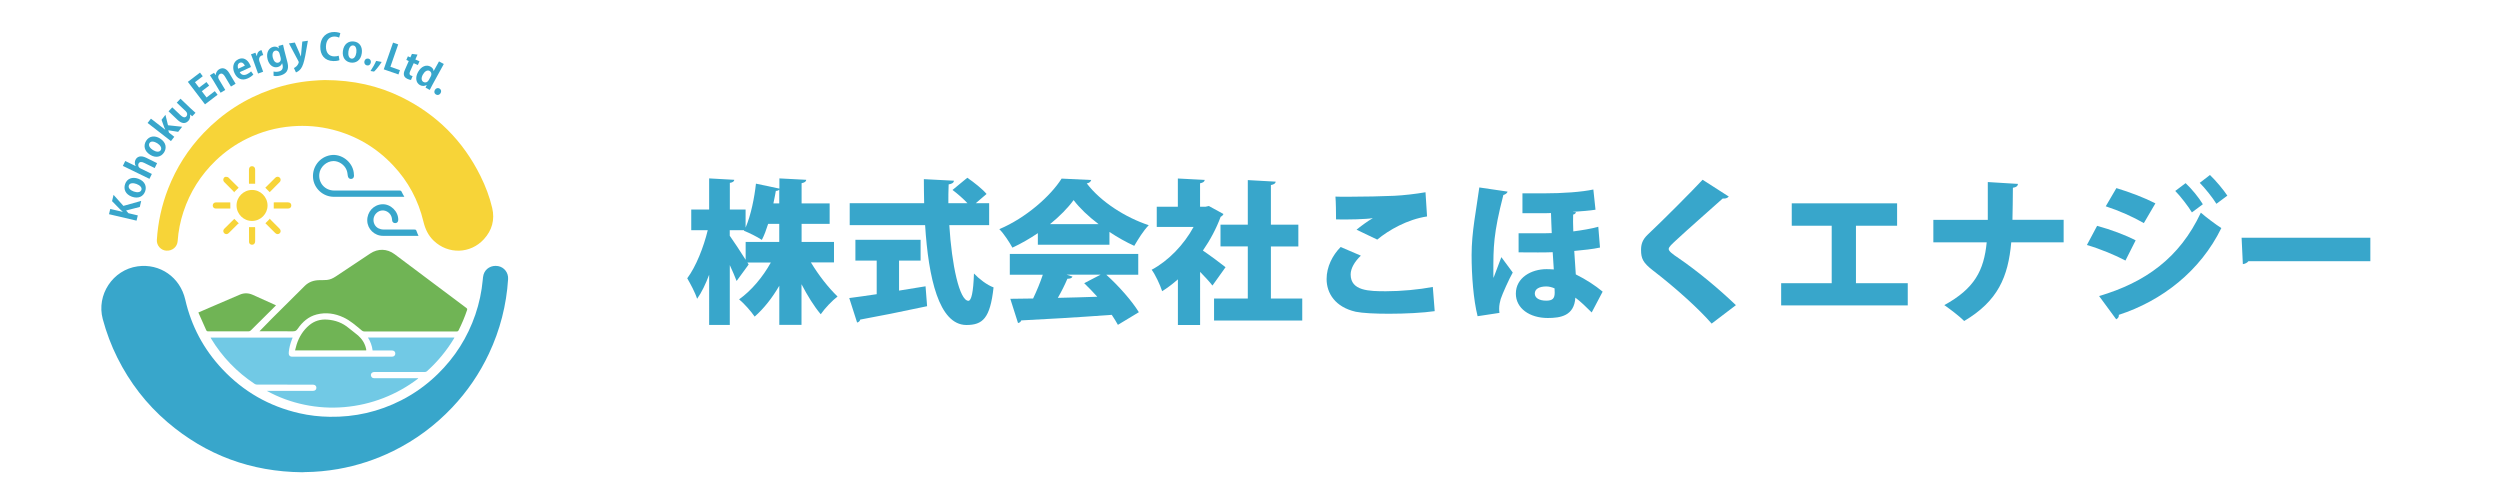 <?xml version="1.0" encoding="utf-8"?>
<!-- Generator: Adobe Illustrator 28.2.0, SVG Export Plug-In . SVG Version: 6.00 Build 0)  -->
<svg version="1.1" id="レイヤー_1" xmlns="http://www.w3.org/2000/svg" xmlns:xlink="http://www.w3.org/1999/xlink" x="0px"
	 y="0px" viewBox="0 0 500 100" style="enable-background:new 0 0 500 100;" xml:space="preserve">
<style type="text/css">
	.st0{fill:#38A6CB;}
	.st1{fill:#F7D438;}
	.st2{fill:#71C9E5;}
	.st3{fill:#70B455;}
</style>
<g>
	<g>
		<path class="st0" d="M28.24,40.18l-0.28,1.21l-2.74,0.71l0.46,0.54l1.88,0.44l-0.25,1.05l-5.51-1.29l0.25-1.05l2.49,0.58
			l0.01-0.02c-0.19-0.16-0.37-0.34-0.55-0.5l-1.59-1.62l0.3-1.26l1.97,2.21L28.24,40.18z"/>
		<path class="st0" d="M27.64,35.74c1.47,0.53,1.7,1.67,1.39,2.53c-0.37,1.04-1.37,1.52-2.63,1.08c-1.3-0.46-1.75-1.51-1.37-2.56
			C25.41,35.71,26.47,35.32,27.64,35.74z M25.77,37.08c-0.2,0.57,0.39,1.01,0.98,1.22c0.69,0.25,1.35,0.19,1.53-0.31
			c0.17-0.49-0.31-0.95-0.99-1.2C26.69,36.57,25.96,36.55,25.77,37.08z"/>
		<path class="st0" d="M31.42,32.63l-0.48,0.98l-2.12-1.04c-0.47-0.23-0.9-0.26-1.11,0.16c-0.12,0.24-0.13,0.71,0.42,0.97l2.24,1.09
			l-0.48,0.98l-5.32-2.59l0.48-0.98l2.08,1.01l0.01-0.01c-0.25-0.45-0.2-0.92-0.04-1.24c0.32-0.65,1.05-0.94,2.13-0.41L31.42,32.63z
			"/>
		<path class="st0" d="M32.01,27.7c1.32,0.83,1.3,2,0.81,2.77c-0.59,0.93-1.67,1.19-2.8,0.48c-1.17-0.73-1.38-1.85-0.79-2.79
			C29.84,27.19,30.95,27.04,32.01,27.7z M29.9,28.61c-0.32,0.51,0.16,1.07,0.69,1.4c0.62,0.39,1.28,0.47,1.56,0.02
			c0.27-0.44-0.09-1-0.71-1.39C30.9,28.31,30.2,28.13,29.9,28.61z"/>
		<path class="st0" d="M36.43,25.35l-0.8,1.02l-1.97-0.32l0.13,0.47l1.07,0.84l-0.67,0.86l-4.67-3.63l0.67-0.86l2.85,2.21l0.01-0.02
			c-0.09-0.18-0.17-0.36-0.23-0.53l-0.51-1.43l0.78-1l0.51,2.09L36.43,25.35z"/>
		<path class="st0" d="M38.17,21.72c0.35,0.34,0.67,0.61,0.93,0.84l-0.65,0.69l-0.43-0.34L38,22.92c0.08,0.31,0.08,0.83-0.36,1.28
			c-0.54,0.56-1.27,0.6-2.16-0.25l-1.77-1.69l0.75-0.79l1.65,1.57c0.45,0.43,0.85,0.57,1.16,0.24c0.24-0.26,0.24-0.69-0.09-1.01
			l-1.83-1.74l0.75-0.79L38.17,21.72z"/>
		<path class="st0" d="M43.52,18.95l-2.52,1.92l-3.43-4.5L40,14.52l0.55,0.73l-1.56,1.19l0.83,1.09l1.47-1.12l0.54,0.71l-1.47,1.12
			l0.95,1.25l1.65-1.26L43.52,18.95z"/>
		<path class="st0" d="M47.12,16.75l-0.93,0.56l-1.23-2.05c-0.26-0.43-0.6-0.69-1-0.45c-0.25,0.15-0.48,0.56-0.16,1.09l1.25,2.09
			l-0.93,0.56l-1.47-2.46c-0.25-0.41-0.46-0.74-0.66-1.04l0.81-0.48l0.33,0.45l0.02-0.01c0-0.35,0.18-0.85,0.69-1.16
			c0.64-0.39,1.41-0.24,2,0.75L47.12,16.75z"/>
		<path class="st0" d="M50.67,14.9c-0.25,0.28-0.64,0.56-1.1,0.77c-1.15,0.53-2.14,0.11-2.67-1.05c-0.49-1.07-0.3-2.28,0.79-2.78
			c0.9-0.42,1.79-0.04,2.34,1.16c0.07,0.15,0.13,0.29,0.15,0.41l-2.23,1.02c0.32,0.62,0.89,0.67,1.43,0.42
			c0.37-0.17,0.62-0.37,0.84-0.57L50.67,14.9z M48.97,13.13c-0.17-0.39-0.54-0.79-1.03-0.57c-0.47,0.22-0.45,0.81-0.3,1.19
			L48.97,13.13z"/>
		<path class="st0" d="M52.65,11.02c-0.08,0.01-0.17,0.04-0.27,0.07c-0.46,0.17-0.71,0.61-0.47,1.26l0.72,1.99l-1.02,0.37
			l-0.95-2.65c-0.17-0.48-0.32-0.85-0.46-1.2l0.88-0.32l0.28,0.66l0.03-0.01c0-0.56,0.32-0.97,0.68-1.1
			c0.1-0.03,0.16-0.05,0.24-0.06L52.65,11.02z"/>
		<path class="st0" d="M56.61,8.94c0.05,0.29,0.13,0.64,0.27,1.19l0.58,2.24c0.2,0.78,0.5,2.23-1.43,2.74
			c-0.46,0.12-0.96,0.15-1.32,0.05l0-0.86c0.27,0.07,0.67,0.1,1.09-0.01c0.59-0.15,0.9-0.59,0.7-1.35l-0.08-0.29l-0.01,0
			c-0.12,0.37-0.42,0.65-0.86,0.76c-0.94,0.24-1.75-0.45-2.03-1.53c-0.34-1.31,0.22-2.29,1.1-2.51c0.5-0.13,0.88,0.03,1.14,0.3
			l0.01,0l-0.08-0.48L56.61,8.94z M55.92,10.76c-0.13-0.51-0.51-0.72-0.87-0.63c-0.48,0.12-0.67,0.69-0.48,1.44
			c0.18,0.69,0.59,1.09,1.09,0.96c0.24-0.06,0.63-0.33,0.46-1L55.92,10.76z"/>
		<path class="st0" d="M61.58,8.15l-0.52,2.95c-0.27,1.38-0.51,2.14-0.9,2.66c-0.34,0.43-0.74,0.64-0.97,0.72l-0.4-0.87
			c0.17-0.08,0.36-0.22,0.53-0.38c0.32-0.31,0.45-0.75,0.43-0.83c-0.01-0.04-0.03-0.1-0.07-0.18l-1.89-3.54l1.18-0.17l0.9,2.04
			c0.1,0.24,0.21,0.51,0.3,0.73l0.02,0c0.01-0.22,0.04-0.52,0.06-0.78l0.21-2.19L61.58,8.15z"/>
		<path class="st0" d="M67.89,12.03c-0.22,0.1-0.68,0.2-1.26,0.18c-1.7-0.04-2.61-1.22-2.57-2.9c0.05-1.98,1.35-2.95,2.85-2.91
			c0.61,0.02,1,0.15,1.16,0.24l-0.24,0.88c-0.22-0.1-0.51-0.2-0.9-0.21c-0.93-0.02-1.7,0.6-1.74,1.96c-0.03,1.28,0.6,1.98,1.63,2.01
			c0.34,0.01,0.7-0.05,0.92-0.14L67.89,12.03z"/>
		<path class="st0" d="M72.36,10.63c-0.2,1.55-1.28,2.01-2.18,1.89c-1.09-0.14-1.78-1.02-1.6-2.34c0.18-1.36,1.11-2.03,2.21-1.88
			C71.93,8.44,72.53,9.39,72.36,10.63z M70.66,9.09c-0.6-0.08-0.9,0.59-0.98,1.21c-0.1,0.72,0.1,1.36,0.63,1.43
			c0.51,0.07,0.87-0.5,0.96-1.22C71.35,9.87,71.21,9.16,70.66,9.09z"/>
		<path class="st0" d="M72.88,12.26c0.09-0.4,0.42-0.62,0.79-0.54c0.37,0.08,0.58,0.41,0.49,0.82c-0.09,0.4-0.4,0.63-0.79,0.54
			C72.99,12.99,72.8,12.64,72.88,12.26z"/>
		<path class="st0" d="M76.34,12.39c-0.45,0.7-1.04,1.47-1.53,1.93L74.1,14.2c0.4-0.59,0.85-1.37,1.13-2.02L76.34,12.39z"/>
		<path class="st0" d="M79.69,14.89l-2.94-1.02l1.86-5.35l1.03,0.36l-1.56,4.48l1.91,0.67L79.69,14.89z"/>
		<path class="st0" d="M82.39,10.78l1.11,0.14l-0.43,0.98l0.83,0.36L83.57,13l-0.83-0.36l-0.72,1.63c-0.2,0.45-0.14,0.7,0.16,0.84
			c0.14,0.06,0.23,0.08,0.34,0.11l-0.32,0.77c-0.16-0.01-0.42-0.08-0.71-0.21c-1.08-0.47-0.69-1.42-0.5-1.84l0.76-1.73l-0.49-0.22
			l0.32-0.73l0.49,0.22L82.39,10.78z"/>
		<path class="st0" d="M86.49,16.95c-0.2,0.36-0.4,0.77-0.54,1.04l-0.84-0.46L85.34,17l-0.02-0.01c-0.38,0.25-0.89,0.27-1.33,0.03
			c-0.81-0.45-0.98-1.51-0.39-2.6c0.67-1.23,1.72-1.53,2.49-1.1c0.42,0.23,0.63,0.57,0.63,0.89l0.01,0.01l1.07-1.94l0.96,0.52
			L86.49,16.95z M86.13,15.32c0.29-0.52,0.11-0.95-0.2-1.13c-0.49-0.27-1.01,0.1-1.36,0.73c-0.36,0.65-0.32,1.23,0.13,1.48
			c0.28,0.16,0.76,0.15,1.07-0.42L86.13,15.32z"/>
		<path class="st0" d="M87,17.95c0.22-0.34,0.62-0.43,0.93-0.23c0.32,0.21,0.39,0.59,0.17,0.94c-0.23,0.34-0.6,0.44-0.93,0.23
			C86.83,18.68,86.78,18.29,87,17.95z"/>
	</g>
</g>
<g>
	<g>
		<path class="st0" d="M60.45,94.45c-10.19-0.1-19.2-3.39-26.96-10.02c-4.21-3.6-7.53-7.91-10.01-12.87
			c-1.24-2.48-2.21-5.07-2.93-7.75c-1.3-4.84,2.01-9.84,6.96-10.54c4.49-0.63,8.52,2.19,9.54,6.65c1.21,5.29,3.68,9.92,7.39,13.88
			c4.23,4.51,9.38,7.46,15.41,8.84c2,0.46,4.04,0.69,6.09,0.72c5.04,0.08,9.8-1.01,14.29-3.29c2.71-1.38,5.15-3.14,7.32-5.26
			c3.45-3.37,5.96-7.33,7.52-11.89c0.77-2.25,1.26-4.57,1.48-6.94c0.03-0.34,0.06-0.7,0.15-1.03c0.35-1.25,1.59-1.97,2.93-1.73
			c1.23,0.23,2.07,1.33,1.99,2.6c-0.33,5.21-1.61,10.18-3.83,14.9c-1.88,3.99-4.33,7.58-7.36,10.78c-3.41,3.6-7.34,6.51-11.78,8.7
			c-3.51,1.73-7.19,2.93-11.05,3.61c-2.19,0.38-4.4,0.59-6.63,0.61C60.8,94.45,60.63,94.45,60.45,94.45z"/>
	</g>
	<g>
		<path class="st1" d="M64.93,16.01c5.73,0.02,10.71,1.13,15.41,3.44c7.03,3.47,12.28,8.74,15.76,15.76
			c1.01,2.04,1.82,4.16,2.34,6.38c0.55,2.36-0.03,4.47-1.66,6.25c-2.7,2.95-7.15,3.07-10.04,0.3c-1.09-1.04-1.7-2.34-2.05-3.8
			c-1.02-4.3-3.05-8.06-6.07-11.27c-3.32-3.53-7.34-5.91-12.03-7.12c-2.69-0.69-5.42-0.91-8.19-0.69c-3.17,0.25-6.17,1.08-9.02,2.48
			c-2.32,1.14-4.4,2.61-6.26,4.4c-2.98,2.88-5.13,6.28-6.43,10.21c-0.63,1.91-1.02,3.86-1.16,5.87c-0.08,1.16-1.06,1.99-2.28,1.91
			c-1.07-0.06-1.95-1.04-1.88-2.14c0.22-3.53,0.97-6.94,2.25-10.24c1.64-4.19,4.01-7.92,7.12-11.17c3.82-3.99,8.35-6.9,13.57-8.71
			c2.61-0.9,5.3-1.47,8.05-1.71C63.38,16.06,64.4,16.03,64.93,16.01z"/>
	</g>
	<path class="st2" d="M74.52,70.09c-0.11-0.94-0.43-1.78-0.93-2.58c5.78,0,11.52,0,17.29,0c-0.02,0.06-0.04,0.11-0.07,0.16
		c-1.47,2.46-3.28,4.64-5.4,6.56c-0.14,0.13-0.28,0.17-0.46,0.17c-3.36,0-6.71,0-10.07,0c-0.52,0-0.83,0.41-0.65,0.85
		c0.09,0.23,0.26,0.35,0.5,0.38c0.1,0.01,0.2,0.01,0.3,0.01c2.77,0,5.54,0,8.31,0c0.09,0,0.18,0,0.27,0
		c0.01,0.02,0.02,0.04,0.03,0.06c-2.13,1.63-4.46,2.94-6.96,3.91c-2.52,0.98-5.12,1.58-7.81,1.81c-2.68,0.23-5.35,0.07-7.99-0.48
		c-2.64-0.55-5.15-1.46-7.52-2.77c0.09,0,0.17,0,0.26,0c2.99,0,5.99,0,8.98,0c0.43,0,0.69-0.25,0.68-0.64
		c-0.01-0.3-0.2-0.52-0.51-0.58c-0.1-0.02-0.21-0.02-0.32-0.02c-3.68,0-7.36,0-11.04-0.01c-0.16,0-0.34-0.05-0.48-0.14
		c-3.58-2.38-6.49-5.4-8.72-9.08c-0.03-0.05-0.05-0.1-0.09-0.18c5.48,0,10.93,0,16.41,0c-0.06,0.16-0.12,0.31-0.18,0.46
		c-0.3,0.77-0.5,1.57-0.59,2.4c-0.01,0.11-0.02,0.23-0.01,0.35c0.02,0.36,0.24,0.58,0.59,0.6c0.07,0,0.15,0,0.22,0
		c6.57,0,13.13,0,19.7,0c0.09,0,0.18,0,0.27-0.01c0.31-0.04,0.52-0.27,0.53-0.58c0.01-0.34-0.18-0.58-0.5-0.63
		c-0.1-0.02-0.2-0.02-0.3-0.02c-1.14,0-2.28,0-3.42,0C74.74,70.09,74.64,70.09,74.52,70.09z"/>
	<path class="st3" d="M51.9,66.25c0.81-0.83,1.61-1.66,2.42-2.48c2.21-2.2,4.41-4.4,6.63-6.59c0.8-0.79,1.79-1.13,2.9-1.15
		c0.51-0.01,1.03,0,1.53-0.04c0.64-0.06,1.21-0.33,1.74-0.68c2.31-1.54,4.62-3.07,6.93-4.61c1.55-1.03,3.37-0.98,4.86,0.13
		c4.79,3.59,9.57,7.18,14.37,10.77c0.17,0.13,0.19,0.23,0.13,0.42c-0.46,1.38-1.03,2.72-1.68,4.02c-0.09,0.19-0.2,0.25-0.42,0.25
		c-6.15-0.01-12.3-0.01-18.45,0c-0.19,0-0.33-0.06-0.48-0.18c-1.17-0.96-2.3-1.99-3.68-2.63c-1.71-0.8-3.52-1.06-5.36-0.59
		c-1.66,0.42-2.87,1.51-3.81,2.88c-0.26,0.38-0.51,0.5-0.95,0.49c-2.14-0.02-4.28-0.01-6.42-0.01
		C52.06,66.25,51.97,66.25,51.9,66.25z"/>
	<path class="st3" d="M39.67,62.5c0.75-0.33,1.43-0.62,2.1-0.91c2.06-0.89,4.12-1.78,6.19-2.66c0.84-0.36,1.69-0.35,2.53,0.01
		C52,59.61,53.5,60.3,55,60.97c0.06,0.03,0.11,0.06,0.2,0.1c-0.37,0.37-0.73,0.72-1.08,1.08c-1.32,1.31-2.64,2.62-3.96,3.93
		c-0.13,0.13-0.27,0.19-0.46,0.19c-2.69-0.01-5.37-0.01-8.06,0c-0.2,0-0.31-0.06-0.4-0.24C40.74,64.87,40.21,63.7,39.67,62.5z"/>
	<path class="st3" d="M73.24,70.08c-4.74,0-9.46,0-14.23,0c0.11-0.41,0.2-0.81,0.32-1.19c0.49-1.51,1.29-2.82,2.52-3.85
		c1.03-0.86,2.22-1.21,3.57-1.12c1.64,0.11,3.09,0.64,4.35,1.71c0.6,0.51,1.27,0.96,1.86,1.48c0.79,0.71,1.35,1.58,1.58,2.63
		c0.02,0.07,0.03,0.15,0.04,0.22C73.25,70,73.24,70.03,73.24,70.08z"/>
	<g>
		<path class="st0" d="M80.87,39.36c-0.14,0-0.23,0-0.32,0c-4.6,0-9.2,0-13.79,0c-2.15,0-3.97-1.68-4.15-3.76
			c-0.2-2.23,1.32-4.22,3.53-4.57c2.14-0.34,4.32,1.31,4.61,3.48c0.03,0.21,0.05,0.43,0.05,0.64c0,0.38-0.24,0.64-0.6,0.64
			c-0.36,0.01-0.59-0.25-0.64-0.62c-0.05-0.4-0.1-0.81-0.25-1.18c-0.42-1.05-1.55-1.79-2.62-1.78c-1.4,0.02-2.68,1.19-2.83,2.58
			c-0.19,1.83,1.15,3.32,3,3.32c4.35,0,8.7,0,13.05,0c0.2,0,0.32,0.05,0.41,0.23C80.47,38.68,80.66,38.99,80.87,39.36z"/>
	</g>
	<g>
		<path class="st1" d="M50.39,37.99c1.7-0.02,3.11,1.39,3.12,3.1c0,1.69-1.38,3.09-3.09,3.1c-1.69,0.02-3.1-1.37-3.11-3.07
			C47.29,39.41,48.68,38.01,50.39,37.99z"/>
	</g>
	<g>
		<path class="st0" d="M83.7,47.17c-0.11,0-0.2,0-0.29,0c-2.27,0-4.53,0-6.8,0c-1.71,0-3.12-1.35-3.16-3.04
			c-0.04-1.74,1.25-3.18,2.97-3.28c1.7-0.1,3.28,1.45,3.23,3.15c-0.01,0.36-0.24,0.61-0.57,0.62c-0.37,0.02-0.64-0.2-0.66-0.59
			c-0.02-0.37-0.1-0.72-0.29-1.04c-0.42-0.67-1.2-1.02-1.93-0.87c-0.75,0.16-1.37,0.82-1.48,1.58c-0.12,0.81,0.26,1.62,0.98,1.97
			c0.29,0.14,0.63,0.23,0.95,0.23c2.08,0.02,4.17,0.01,6.25,0.01c0.21,0,0.32,0.05,0.39,0.26C83.4,46.51,83.55,46.82,83.7,47.17z"/>
	</g>
	<g>
		<path class="st1" d="M54.75,41.7c0-0.41,0-0.8,0-1.21c0.05-0.01,0.1-0.02,0.16-0.02c0.89,0,1.78,0,2.67,0
			c0.43,0,0.68,0.24,0.68,0.62c0,0.38-0.25,0.62-0.67,0.62c-0.88,0-1.77,0-2.65,0C54.87,41.71,54.81,41.7,54.75,41.7z"/>
	</g>
	<g>
		<path class="st1" d="M51.03,36.75c-0.43,0-0.82,0-1.23,0c0-0.07-0.01-0.14-0.01-0.21c0-0.87,0-1.73,0-2.6
			c0-0.44,0.24-0.71,0.62-0.7c0.37,0,0.62,0.27,0.62,0.69C51.03,34.86,51.03,35.8,51.03,36.75z"/>
	</g>
	<g>
		<path class="st1" d="M46.07,41.71c-0.99,0-1.98,0.01-2.96-0.01c-0.34,0-0.58-0.3-0.56-0.63c0.01-0.34,0.27-0.59,0.63-0.59
			c0.92-0.01,1.85,0,2.77,0c0.04,0,0.08,0.01,0.11,0.02C46.07,40.89,46.07,41.29,46.07,41.71z"/>
	</g>
	<g>
		<path class="st1" d="M49.8,45.43c0.41,0,0.8,0,1.21,0c0.01,0.05,0.02,0.11,0.02,0.18c0,0.88,0,1.77,0,2.65
			c0,0.44-0.28,0.72-0.66,0.69c-0.29-0.02-0.56-0.23-0.56-0.53C49.79,47.43,49.8,46.43,49.8,45.43z"/>
	</g>
	<g>
		<path class="st1" d="M53.94,38.43c-0.3-0.31-0.58-0.59-0.88-0.89c0.2-0.2,0.45-0.44,0.69-0.68c0.45-0.44,0.88-0.89,1.33-1.33
			c0.22-0.21,0.54-0.24,0.77-0.08c0.23,0.15,0.33,0.42,0.25,0.69c-0.02,0.08-0.07,0.17-0.13,0.24
			C55.3,37.08,54.61,37.77,53.94,38.43z"/>
	</g>
	<g>
		<path class="st1" d="M53.08,44.65c0.3-0.3,0.58-0.58,0.86-0.86c-0.01-0.03-0.01-0.07-0.02-0.1c0.08,0.09,0.15,0.19,0.23,0.28
			c0.58,0.59,1.17,1.17,1.75,1.75c0.29,0.29,0.31,0.67,0.06,0.92c-0.26,0.26-0.63,0.25-0.92-0.04
			C54.37,45.94,53.7,45.27,53.08,44.65z"/>
	</g>
	<g>
		<path class="st1" d="M47.73,37.54c-0.3,0.3-0.58,0.57-0.86,0.85c0,0.04,0,0.08,0,0.11c-0.07-0.09-0.13-0.19-0.21-0.27
			c-0.6-0.6-1.2-1.2-1.8-1.81c-0.18-0.18-0.25-0.4-0.17-0.66c0.08-0.23,0.24-0.4,0.48-0.4c0.17,0,0.4,0.04,0.52,0.15
			C46.4,36.2,47.08,36.89,47.73,37.54z"/>
	</g>
	<g>
		<path class="st1" d="M46.86,43.77c0.29,0.29,0.57,0.57,0.85,0.85c0.03,0,0.07-0.01,0.1-0.01c-0.09,0.07-0.18,0.13-0.26,0.21
			c-0.6,0.6-1.2,1.2-1.81,1.8c-0.27,0.27-0.63,0.27-0.89,0.03c-0.24-0.24-0.27-0.61-0.02-0.87C45.52,45.09,46.22,44.41,46.86,43.77z
			"/>
	</g>
</g>
<g>
	<path class="st0" d="M166.77,52.48h-4.59c1.54,2.56,3.52,5.09,5.33,6.82c-1.05,0.8-2.56,2.37-3.36,3.55
		c-1.33-1.57-2.65-3.7-3.85-6.01v8.14h-4.44v-7.83c-1.42,2.44-3.11,4.59-4.93,6.17c-0.71-1.05-2.13-2.65-3.11-3.45
		c2.44-1.73,4.75-4.47,6.35-7.37h-4.69l0.25,0.4l-2.41,3.3c-0.34-0.89-0.83-2.04-1.36-3.18v11.97h-4.13V54.95
		c-0.71,1.88-1.51,3.55-2.41,4.81c-0.37-1.23-1.33-2.99-1.97-4.1c1.76-2.37,3.27-6.2,4.1-9.62h-3.3v-4.13h3.58v-6.23l5.03,0.28
		c-0.03,0.31-0.28,0.52-0.89,0.62v5.33h3.15v3.61c1.08-2.5,1.79-6.11,2.07-8.79l4.69,0.99v-2.04l5.37,0.28
		c-0.03,0.34-0.31,0.56-0.93,0.68v4.04h5.61v4.1h-5.61v3.61h6.48V52.48z M145.95,46.04v1.11c0.65,0.89,2.25,3.33,3.18,4.81v-3.58
		h6.72v-3.61h-2.22c-0.37,1.17-0.77,2.28-1.26,3.21c-0.93-0.62-2.59-1.45-3.58-1.82l0.06-0.12H145.95z M155.85,40.67v-2.74
		c-0.15,0.15-0.37,0.25-0.68,0.25c-0.12,0.74-0.31,1.6-0.49,2.5H155.85z"/>
	<path class="st0" d="M179.81,52.11v6.01c1.76-0.28,3.55-0.56,5.3-0.86l0.31,3.98c-4.87,1.05-10.02,2.07-13.38,2.68
		c-0.06,0.34-0.34,0.52-0.62,0.59l-1.57-4.9c1.51-0.19,3.39-0.46,5.49-0.77v-6.72h-4.26v-4.16h13.04v4.16H179.81z M197.85,45.02
		h-7.99c0.49,8.02,2.04,15.11,3.82,15.14c0.59,0,0.99-1.7,1.11-5.46c1.02,1.08,2.62,2.31,3.92,2.78c-0.68,6.23-2.19,7.52-5.46,7.52
		c-5.46-0.06-7.56-9.37-8.23-19.98h-15.08v-4.38h14.89c-0.03-1.6-0.06-3.21-0.06-4.81l6.01,0.31c-0.03,0.4-0.34,0.62-1.05,0.74
		c-0.06,1.23-0.06,2.5-0.06,3.76h3.82c-0.83-0.89-2-1.91-2.99-2.65l2.96-2.44c1.3,0.89,3.02,2.25,3.85,3.24l-2.16,1.85h2.68V45.02z"
		/>
	<path class="st0" d="M207.57,48.94v-2.31c-1.6,1.08-3.3,2.07-5.09,2.9c-0.56-1.02-1.7-2.81-2.62-3.7
		c5.3-2.22,10.27-6.63,12.46-10.11l5.92,0.28c-0.09,0.34-0.4,0.62-0.89,0.68c2.81,3.7,7.8,6.85,12.4,8.36
		c-1.11,1.14-2.1,2.78-2.9,4.13c-1.63-0.74-3.33-1.7-4.96-2.78v2.56H207.57z M227.64,54.95h-6.38c2.56,2.31,5.15,5.27,6.51,7.49
		l-4.19,2.53c-0.31-0.59-0.74-1.26-1.23-2c-6.69,0.49-13.51,0.89-18.1,1.11c-0.09,0.31-0.37,0.49-0.65,0.52l-1.54-4.84
		c1.3,0,2.87-0.03,4.56-0.06c0.71-1.48,1.42-3.18,1.94-4.75h-6.6v-4.16h25.69V54.95z M219.72,44.83c-2.04-1.54-3.79-3.21-5-4.81
		c-1.14,1.57-2.78,3.24-4.72,4.81H219.72z M213.36,54.95l1.14,0.37c-0.12,0.31-0.49,0.43-1.02,0.43c-0.49,1.17-1.17,2.53-1.91,3.82
		c2.53-0.06,5.21-0.12,7.89-0.22c-0.86-0.96-1.76-1.88-2.62-2.71l3.27-1.7H213.36z"/>
	<path class="st0" d="M244.69,42.8c-0.09,0.25-0.31,0.43-0.56,0.56c-0.86,2.34-2.1,4.66-3.55,6.75c1.51,1.02,3.85,2.78,4.53,3.33
		l-2.62,3.67c-0.62-0.8-1.54-1.79-2.47-2.74V65h-4.44v-9.13c-1.02,0.89-2.07,1.7-3.15,2.37c-0.37-1.2-1.42-3.42-2.1-4.29
		c3.36-1.79,6.45-5,8.39-8.57h-7.37v-4.04h4.22v-5.64l5.37,0.28c-0.03,0.34-0.31,0.56-0.93,0.68v4.69h1.08l0.68-0.15L244.69,42.8z
		 M254.19,59.7h6.26v4.41h-17.64V59.7h6.75V49.28h-5.46v-4.35h5.46v-8.91l5.58,0.31c-0.03,0.34-0.31,0.56-0.96,0.68v7.93h5.49v4.35
		h-5.49V59.7z"/>
	<path class="st0" d="M286.94,62.23c-2.31,0.34-5.89,0.52-9.16,0.52c-2.74,0-5.27-0.12-6.63-0.4c-4.1-0.93-5.83-3.7-5.83-6.54
		c0-2.44,1.17-4.75,2.81-6.41l4.04,1.73c-1.26,1.2-2.04,2.56-2.04,3.76c0,3.3,3.7,3.36,7.06,3.36c3.05,0,6.66-0.34,9.37-0.86
		L286.94,62.23z M271.31,45.94c0.74-0.62,2.19-1.7,3.21-2.28v-0.03c-1.2,0.22-5.12,0.31-7.31,0.25c0-1.11-0.03-3.55-0.12-4.56
		c0.59,0.03,1.45,0.03,2.41,0.03c3.02,0,7.28-0.09,9.34-0.19c1.88-0.09,4.32-0.37,6.26-0.71l0.31,4.84
		c-3.92,0.59-7.65,2.71-9.96,4.63L271.31,45.94z"/>
	<path class="st0" d="M295.52,63.24c-0.83-3.27-1.2-8.11-1.2-12.24c0-4.63,0.93-8.94,1.54-13.51l5.64,0.83
		c-0.03,0.31-0.46,0.59-0.83,0.68c-2,7.74-2,10.48-2,15.33c0,0.52,0,0.99,0.03,1.26c0.34-0.86,1.17-3.15,1.57-4.16l2.28,3.08
		c-0.71,1.23-2.04,4.19-2.41,5.3c-0.15,0.56-0.31,1.2-0.31,1.94c0,0.28,0.03,0.55,0.06,0.83L295.52,63.24z M304.49,38.67h4.22
		c3.95,0,7.68-0.28,9.96-0.77l0.43,4.04c-1.11,0.19-2.81,0.31-4.5,0.43v0.03l0.59,0.03c-0.03,0.22-0.25,0.43-0.56,0.49
		c-0.03,0.74-0.03,2.07,0.03,3.36c1.67-0.22,3.58-0.52,5-0.93l0.34,4.16c-1.39,0.31-3.42,0.52-5.15,0.68
		c0.09,1.6,0.22,3.36,0.31,4.69c2.1,1.05,3.85,2.19,5.37,3.45l-2.19,4.16c-0.93-0.93-2.28-2.25-3.27-2.96
		c-0.22,3.64-2.96,4.07-5.52,4.07c-3.64,0-6.38-1.94-6.38-4.87c0-3.21,3.11-4.9,6.14-4.9c0.49,0,0.96,0.03,1.45,0.06l-0.22-3.45
		c-0.99,0.06-4.56,0.06-6.82,0.03v-3.82h5.43c0.37,0,0.77,0,1.2-0.03c-0.09-1.45-0.09-2.93-0.15-4.01
		c-0.56,0.03-1.14,0.03-1.73,0.03h-3.98V38.67z M309.27,57.29c-1.45,0-2.31,0.52-2.31,1.42c0,0.89,0.89,1.42,2.28,1.42
		c1.23,0,1.7-0.4,1.7-1.6c0-0.22-0.03-0.49-0.03-0.86C310.41,57.45,309.82,57.29,309.27,57.29z"/>
	<path class="st0" d="M342.33,64.72c-2.44-2.81-6.94-6.94-11.75-10.64c-2-1.54-2.37-2.41-2.37-4.1c0-1.08,0.25-2.04,1.36-3.08
		c3.21-3.02,8.85-8.7,10.95-10.95l5.24,3.36c-0.34,0.37-0.74,0.43-1.23,0.4c-2.71,2.44-6.85,6.04-9.37,8.39
		c-0.68,0.65-1.42,1.26-1.42,1.7c0,0.46,0.86,1.08,1.97,1.82c3.61,2.47,7.86,5.95,11.47,9.41L342.33,64.72z"/>
	<path class="st0" d="M358.36,40.67h21.06v4.47h-8.23v11.5h10.36v4.44h-25.32v-4.44h10.11v-11.5h-7.99V40.67z"/>
	<path class="st0" d="M412.73,48.47h-10.48c-0.62,6.91-2.65,11.72-9.41,15.73c-0.96-0.96-2.78-2.34-3.98-3.18
		c6.04-3.3,7.93-6.91,8.48-12.55h-10.67v-4.5h10.89v-7.56l6.04,0.37c-0.06,0.43-0.34,0.68-1.02,0.77c-0.03,2.31-0.03,4.44-0.09,6.41
		h10.24V48.47z"/>
	<path class="st0" d="M419.42,45.17c2.74,0.74,5.7,1.85,7.71,2.9l-2.04,4.04c-1.97-1.05-5.06-2.34-7.71-3.11L419.42,45.17z
		 M419.82,59.21c9.19-2.71,16.1-7.59,20.35-16.68c0.93,0.83,3.11,2.47,4.1,3.08c-4.22,8.63-11.9,14.56-20.51,17.36
		c0.06,0.31-0.09,0.68-0.52,0.89L419.82,59.21z M423.28,37.62c2.74,0.83,5.64,1.94,7.8,3.05l-2.31,3.95
		c-2.19-1.26-4.9-2.47-7.62-3.36L423.28,37.62z M437.12,36.63c1.2,1.11,2.68,2.93,3.45,4.22l-2.19,1.63
		c-0.65-1.11-2.34-3.3-3.33-4.29L437.12,36.63z M441.99,35c1.2,1.14,2.71,2.96,3.48,4.13l-2.19,1.63c-0.71-1.17-2.31-3.18-3.33-4.19
		L441.99,35z"/>
	<path class="st0" d="M448.32,47.55h25.75v4.69h-24.39c-0.22,0.31-0.65,0.52-1.11,0.59L448.32,47.55z"/>
</g>
</svg>
